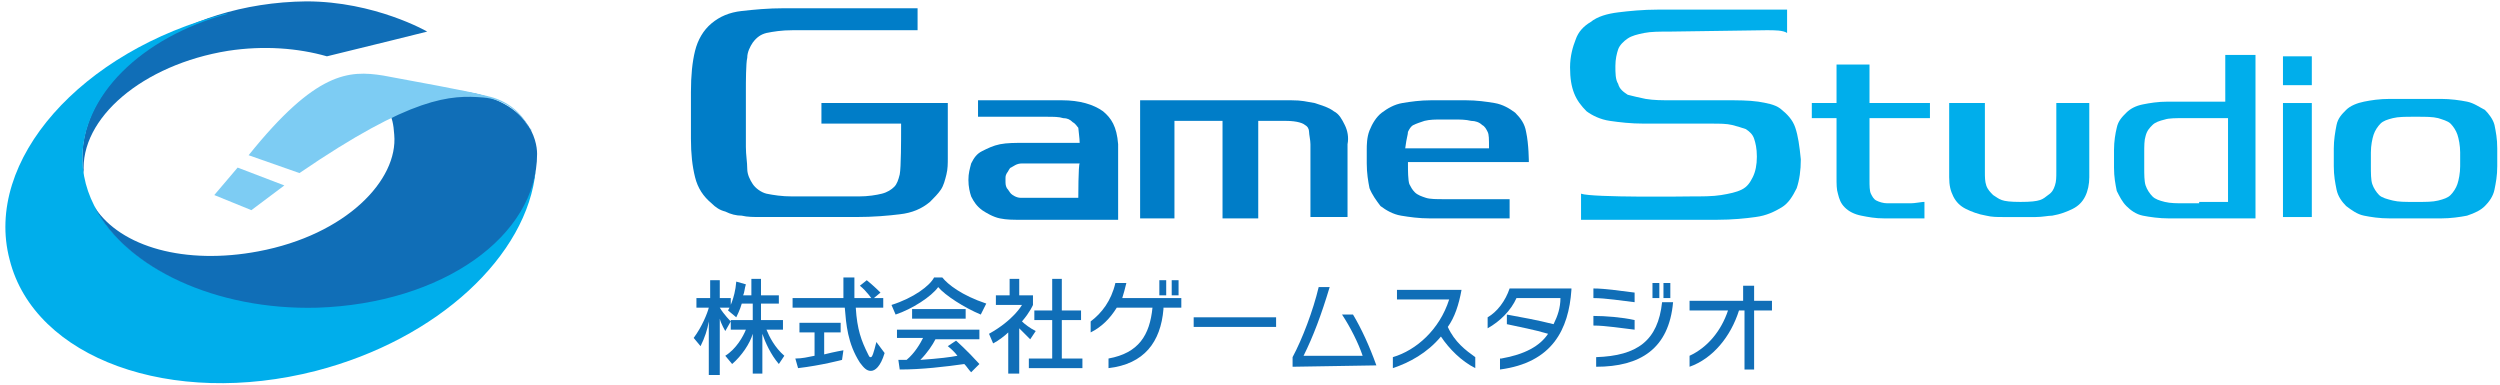 <?xml version="1.0" encoding="utf-8"?>
<!-- Generator: Adobe Illustrator 22.1.0, SVG Export Plug-In . SVG Version: 6.00 Build 0)  -->
<svg version="1.1" xmlns="http://www.w3.org/2000/svg" xmlns:xlink="http://www.w3.org/1999/xlink" x="0px"
	y="0px" viewBox="0 0 182 28" style="enable-background:new 0 0 182 28;" xml:space="preserve">
<style type="text/css">
	.st0{fill:#00AEEB;}
	.st1{fill:#007DC8;}
	.st2{fill:#106EB7;}
	.st3{fill:#7DCCF3;}
</style>
<g>
	<g>
		<g>
			<path class="st0" d="M149.7,7.5v5c0,0.4,0,0.7-0.1,1c-0.1,0.3-0.2,0.5-0.5,0.7c-0.4,0.3-0.5,0.5-2,0.5c-1.5,0-1.5-0.2-2-0.5
				c-0.2-0.2-0.4-0.4-0.5-0.7c-0.1-0.3-0.1-0.6-0.1-1v-5h-2.6v5.4c0,0.6,0.1,1,0.3,1.4c0.2,0.4,0.5,0.7,0.9,0.9
				c0.4,0.2,0.9,0.4,1.5,0.5c0.4,0.1,0.8,0.1,1.2,0.1c0.1,0,0.5,0,0.6,0c0.1,0,0.6,0,0.6,0c0,0,0.5,0,0.6,0c0.1,0,0.6,0,0.6,0
				c0.5,0,0.9-0.1,1.2-0.1c0.6-0.1,1.1-0.3,1.5-0.5c0.4-0.2,0.7-0.5,0.9-0.9c0.2-0.4,0.3-0.9,0.3-1.4V7.5H149.7z"/>
			<path class="st0" d="M157.9,15.9c-0.7,0-1.4-0.1-1.9-0.2c-0.5-0.1-0.9-0.4-1.2-0.7c-0.3-0.3-0.5-0.7-0.7-1.1
				c-0.1-0.5-0.2-1-0.2-1.7v-1.3c0-0.6,0.1-1.2,0.2-1.6c0.1-0.5,0.4-0.8,0.7-1.1c0.3-0.3,0.7-0.5,1.2-0.6c0.5-0.1,1.1-0.2,1.8-0.2
				h4.2l0-0.6V4h2.2v11.9H157.9z M160.1,14.7c0.6,0,2.1,0,2.1,0l0-6.1H159c-0.6,0-1.1,0-1.4,0.1c-0.4,0.1-0.7,0.2-0.9,0.4
				c-0.2,0.2-0.4,0.4-0.5,0.8c-0.1,0.3-0.1,0.7-0.1,1.3v1c0,0.5,0,1,0.1,1.3c0.1,0.3,0.3,0.6,0.5,0.8c0.2,0.2,0.5,0.3,0.9,0.4
				c0.4,0.1,0.9,0.1,1.4,0.1H160.1z"/>
			<rect x="166.2" y="7.5" class="st0" width="2.1" height="8.3"/>
			<path class="st0" d="M174,15.9c-0.8,0-1.4-0.1-1.9-0.2c-0.5-0.1-0.9-0.4-1.3-0.7c-0.3-0.3-0.6-0.7-0.7-1.2
				c-0.1-0.5-0.2-1-0.2-1.7v-1.3c0-0.6,0.1-1.2,0.2-1.7c0.1-0.5,0.4-0.8,0.7-1.1c0.3-0.3,0.8-0.5,1.3-0.6c0.5-0.1,1.1-0.2,1.9-0.2
				h3.7c0.7,0,1.4,0.1,1.9,0.2c0.5,0.1,0.9,0.4,1.3,0.6c0.3,0.3,0.6,0.7,0.7,1.1c0.1,0.5,0.2,1,0.2,1.7v1.3c0,0.7-0.1,1.2-0.2,1.7
				c-0.1,0.5-0.4,0.9-0.7,1.2c-0.3,0.3-0.7,0.5-1.3,0.7c-0.5,0.1-1.2,0.2-1.9,0.2H174z M176,14.7c0.6,0,1.1,0,1.5-0.1
				c0.4-0.1,0.7-0.2,0.9-0.4c0.2-0.2,0.4-0.5,0.5-0.8c0.1-0.3,0.2-0.8,0.2-1.3v-1c0-0.5-0.1-1-0.2-1.3c-0.1-0.3-0.3-0.6-0.5-0.8
				c-0.2-0.2-0.6-0.3-0.9-0.4c-0.4-0.1-0.9-0.1-1.5-0.1h-0.3c-0.6,0-1.1,0-1.5,0.1c-0.4,0.1-0.7,0.2-0.9,0.4
				c-0.2,0.2-0.4,0.5-0.5,0.8c-0.1,0.3-0.2,0.8-0.2,1.3v1c0,0.5,0,1,0.1,1.3c0.1,0.3,0.3,0.6,0.5,0.8c0.2,0.2,0.6,0.3,1,0.4
				c0.4,0.1,0.9,0.1,1.5,0.1H176z"/>
			<path class="st1" d="M80.3,8.1c-0.7-0.5-1.7-0.8-3-0.8h-6.1l0,1.2h5c0.5,0,0.9,0,1.2,0.1c0.3,0,0.5,0.1,0.7,0.3
				c0.2,0.1,0.3,0.3,0.4,0.4c0,0.1,0.1,0.8,0.1,1.1h-4c-0.7,0-1.3,0-1.8,0.1c-0.5,0.1-0.9,0.3-1.3,0.5c-0.4,0.2-0.6,0.5-0.8,0.9
				c-0.1,0.4-0.2,0.7-0.2,1.2c0,0.5,0.1,0.9,0.2,1.2c0.2,0.4,0.4,0.7,0.8,1c0.3,0.2,0.8,0.5,1.3,0.6c0.5,0.1,0.9,0.1,1.6,0.1h7v-5.5
				C81.3,9.2,80.9,8.6,80.3,8.1 M78.5,14.4c0,0-1.1,0-2,0h-1.1c-0.5,0-0.7,0-1.1,0c-0.3,0-0.6-0.2-0.7-0.3c-0.1-0.1-0.2-0.3-0.3-0.4
				c-0.1-0.2-0.1-0.3-0.1-0.6c0-0.3,0-0.3,0.1-0.5c0.1-0.1,0.2-0.4,0.3-0.4c0.2-0.1,0.4-0.3,0.8-0.3c0.3,0,0.8,0,1.3,0h2.9
				C78.5,12,78.5,14.4,78.5,14.4"/>
			<path class="st1" d="M97.9,9.1c-0.2-0.4-0.4-0.8-0.8-1c-0.4-0.3-0.8-0.4-1.4-0.6c-0.6-0.1-0.9-0.2-1.7-0.2l-11,0v8.6h2.5V8.8
				c0,0,0,0,0,0l3.5,0v7.1h2.6V8.8c0,0,0.9,0,2,0c0.9,0,1.3,0.2,1.4,0.3c0.2,0.1,0.3,0.3,0.3,0.5c0,0.2,0.1,0.6,0.1,0.9v5.3h2.7
				v-5.3C98.2,10,98.1,9.5,97.9,9.1z"/>
			<path class="st0" d="M130.7,9.3c-0.2-0.6-0.6-1-1.1-1.4c-0.4-0.3-1-0.4-1.6-0.5c-0.7-0.1-1.5-0.1-2.4-0.1h-3.9
				c-0.7,0-1.3,0-1.9-0.1c-0.5-0.1-0.9-0.2-1.3-0.3c-0.3-0.2-0.6-0.4-0.7-0.8c-0.2-0.3-0.2-0.8-0.2-1.3c0-0.5,0.1-0.9,0.2-1.2
				c0.1-0.3,0.4-0.6,0.7-0.8c0.3-0.2,0.7-0.3,1.2-0.4c0.5-0.1,1.1-0.1,1.9-0.1l7-0.1c0.6,0,1.2,0,1.5,0.2V0.7c-0.6,0-5.2,0-6,0h-3.4
				c-1.1,0-2.1,0.1-2.9,0.2c-0.8,0.1-1.5,0.3-2,0.7c-0.5,0.3-0.9,0.7-1.1,1.3c-0.2,0.5-0.4,1.2-0.4,2c0,0.8,0.1,1.4,0.3,1.9
				c0.2,0.5,0.5,0.9,0.9,1.3c0.4,0.3,1,0.6,1.7,0.7c0.7,0.1,1.5,0.2,2.5,0.2h4.9c0.6,0,1.1,0,1.5,0.1c0.4,0.1,0.7,0.2,1,0.3
				c0.3,0.2,0.5,0.4,0.6,0.7c0.1,0.3,0.2,0.7,0.2,1.3c0,0.6-0.1,1.1-0.3,1.5c-0.2,0.4-0.4,0.7-0.8,0.9c-0.4,0.2-0.9,0.3-1.5,0.4
				c-0.6,0.1-1.4,0.1-2.3,0.1c0,0-7.1,0.1-7.9-0.2V16h9.9c1.1,0,2.1-0.1,2.8-0.2c0.8-0.1,1.4-0.4,1.9-0.7c0.5-0.3,0.8-0.8,1.1-1.4
				c0.2-0.6,0.3-1.3,0.3-2.1C131,10.6,130.9,9.9,130.7,9.3"/>
			<path class="st0" d="M140,14.7c-0.1,0-0.6,0.1-0.9,0.1c-0.4,0-1.4,0-1.7,0c-0.3,0-0.6-0.1-0.8-0.2c-0.2-0.1-0.3-0.3-0.4-0.5
				c-0.1-0.2-0.1-0.6-0.1-1V8.6h4.4V7.5h-4.4V4.7h-2.4v2.8h-1.8v1.1h1.8v4.3c0,0.5,0,0.9,0.1,1.2c0.1,0.4,0.2,0.7,0.5,1
				c0.3,0.3,0.7,0.5,1.2,0.6c0.5,0.1,1,0.2,1.7,0.2c0.4,0,2.9,0,2.9,0V14.7z"/>
		</g>
		<path class="st1" d="M59.8,7.5v1.5h5.8v0.4c0,0.7,0,2.8-0.1,3.3c-0.1,0.4-0.2,0.7-0.4,0.9c-0.2,0.2-0.5,0.4-0.9,0.5
			c-0.4,0.1-1,0.2-1.7,0.2h-4.8c-0.8,0-1.4-0.1-1.9-0.2c-0.4-0.1-0.8-0.4-1-0.7c-0.2-0.3-0.4-0.7-0.4-1.1c0-0.5-0.1-1-0.1-1.6V6.6
			c0-0.6,0-2,0.1-2.4c0-0.4,0.2-0.8,0.4-1.1c0.3-0.4,0.6-0.6,1-0.7c0.5-0.1,1.1-0.2,1.9-0.2h9.1V0.6h-9.7c-1.2,0-2.2,0.1-3.1,0.2
			c-0.9,0.1-1.6,0.4-2.2,0.9c-0.6,0.5-1,1.2-1.2,2c-0.2,0.8-0.3,1.8-0.3,3v3.4c0,1.1,0.1,2,0.3,2.8c0.2,0.8,0.6,1.4,1.2,1.9
			c0.3,0.3,0.6,0.5,1,0.6c0.4,0.2,0.8,0.3,1.2,0.3c0.4,0.1,0.9,0.1,1.4,0.1c0.5,0,1,0,1.6,0h5.3c1.3,0,2.4-0.1,3.2-0.2
			c0.9-0.1,1.6-0.4,2.2-0.9c0.3-0.3,0.6-0.6,0.8-0.9c0.2-0.3,0.3-0.7,0.4-1.1c0.1-0.4,0.1-0.8,0.1-1.2c0-0.4,0-0.9,0-1.4V7.5H59.8z"
			/>
		<path class="st1" d="M110,14.5h-4.9c-0.5,0-1,0-1.3-0.1c-0.3-0.1-0.6-0.2-0.8-0.4c-0.2-0.2-0.3-0.4-0.4-0.6
			c-0.1-0.3-0.1-1-0.1-1.4v-0.2h8.8c0,0,0-1.3-0.2-2.2c-0.1-0.6-0.4-1-0.8-1.4c-0.4-0.3-0.9-0.6-1.5-0.7c-0.6-0.1-1.3-0.2-2.1-0.2
			h-2.5c-0.8,0-1.5,0.1-2.1,0.2c-0.6,0.1-1.1,0.4-1.5,0.7c-0.4,0.3-0.7,0.8-0.9,1.3c-0.2,0.5-0.2,1.1-0.2,1.4v1
			c0,0.7,0.1,1.3,0.2,1.8c0.2,0.5,0.5,0.9,0.8,1.3c0.4,0.3,0.9,0.6,1.5,0.7c0.6,0.1,1.3,0.2,2.1,0.2h5.8V14.5z M102.5,9.6
			c0.1-0.2,0.2-0.4,0.4-0.5c0.2-0.1,0.5-0.2,0.8-0.3c0.4-0.1,0.8-0.1,1.3-0.1h0.8c0.5,0,0.9,0,1.3,0.1c0.3,0,0.6,0.1,0.8,0.3
			c0.2,0.1,0.3,0.3,0.4,0.5c0.1,0.2,0.1,0.5,0.1,1.2h-6.1C102.4,10,102.5,9.8,102.5,9.6z"/>
	</g>
	<rect x="166.2" y="4.1" class="st0" width="2.1" height="2.1"/>
</g>
<g>
	<path class="st2" d="M16.6,3.7c2.6-0.4,5.1-0.2,7.2,0.4c2.9-0.7,7.3-1.8,7.3-1.8s-3.8-2.2-8.8-2.2C13.1,0.2,5.8,5.6,6,11.7
		c0,0.3,0,0.6,0.1,0.9C5.8,8.6,10.4,4.7,16.6,3.7z"/>
	<g>
		<g>
			<path class="st3" d="M38.6,9.3c0,0.1,0.1,0.1,0.1,0.2C38.6,9.5,38.6,9.4,38.6,9.3z"/>
		</g>
	</g>
	<g>
		<path class="st0" d="M22.9,22.3C13.8,22.5,6.2,17.8,6,11.7C5.9,7,10.3,2.7,16.6,1c-0.1,0-0.1,0-0.2,0C5.9,3.7-1.2,11.7,0.7,18.9
			C2.5,26.1,12.5,29.7,23,27c8.9-2.3,15.4-8.4,16-14.6C37.9,17.8,31.2,22,22.9,22.3z"/>
	</g>
	<path class="st2" d="M34,6.7c-2-0.3-4.1-0.4-7.4-0.5c1.7,1.6,2,2.1,2.1,3.6c0.3,3.3-3.5,7.3-9.9,8.5c-5.3,1-10-0.3-11.9-3.2
		c2.3,4.4,8.8,7.5,16.2,7.3c9.1-0.3,16-5.2,16-11.2C39.1,10.2,38.5,7.4,34,6.7z"/>
	<path class="st3" d="M27.9,5.5c-2.5-0.4-4.9-0.3-9.8,5.8l3.7,1.3C30,7,32.8,6.9,35.2,7.1c1.3,0.1,2.6,0.9,3.3,2.2
		c-0.5-1.1-1.6-2-3-2.3C34,6.6,30,5.9,27.9,5.5z"/>
	<polygon class="st3" points="17.3,12.2 15.6,14.2 18.3,15.3 20.7,13.5"/>
</g>
<g>
	<path class="st2" d="M51.6,27.2v-3.8c-0.1,0.6-0.3,1.2-0.6,1.8l-0.5-0.6c0.6-0.8,1-1.8,1.1-2.2h-0.9v-0.7h1v-1.3h0.7v1.3h0.8v0.7
		h-0.8c0.3,0.5,0.8,1,0.8,1l-0.4,0.7c0,0-0.3-0.5-0.4-0.9v4.1H51.6z M56.7,26.5c-0.6-0.7-1-1.6-1.2-2.2v2.9h-0.7v-2.9
		c-0.2,0.7-0.8,1.6-1.5,2.2l-0.5-0.6c0.8-0.5,1.3-1.4,1.5-1.9h-1.1v-0.7h1.6v-1.2H54c-0.1,0.4-0.4,1-0.4,1L53,22.6
		c0,0,0.5-0.8,0.6-2.1l0.7,0.2c-0.1,0.3-0.1,0.6-0.2,0.8h0.6v-1.2h0.7v1.2h1.3v0.6h-1.3v1.2h1.6V24h-1.2c0.2,0.5,0.6,1.3,1.3,1.9
		L56.7,26.5z"/>
	<path class="st2" d="M64.4,25.7c-0.3,1-0.7,1.3-1,1.3c-0.3,0-0.5-0.2-0.8-0.6c-0.9-1.4-1-2.8-1.1-4h-3.8v-0.7h3.7c0-0.5,0-1,0-1.5
		h0.8c0,0.5,0,1.1,0,1.5h2.1v0.7h-2c0.1,1.6,0.4,2.4,0.9,3.4c0.1,0.2,0.1,0.2,0.2,0.2c0.1,0,0.2-0.3,0.4-1.1L64.4,25.7z M61.3,26.2
		c0,0-1.5,0.4-3.2,0.6l-0.2-0.7c0.5,0,0.9-0.1,1.4-0.2v-1.7h-1.1v-0.7h3v0.7H60v1.6c0.8-0.2,1.4-0.3,1.4-0.3L61.3,26.2z M63.5,21.8
		c0,0-0.4-0.6-0.9-1l0.5-0.4c0.5,0.4,1,0.9,1,0.9L63.5,21.8z"/>
	<path class="st2" d="M71.4,22.9c-1.2-0.5-2.6-1.4-3.1-2c-0.5,0.7-1.9,1.6-3.1,2l-0.3-0.7c1.6-0.5,2.8-1.4,3.1-2h0.6
		c0.4,0.5,1.4,1.3,3.2,1.9L71.4,22.9z M70.7,27.1c-0.2-0.2-0.3-0.4-0.5-0.6c-1.4,0.2-3.1,0.4-4.7,0.4l-0.1-0.7c0.2,0,0.4,0,0.6,0
		c0.6-0.5,1-1.2,1.2-1.6h-1.9V24h6v0.7h-3.2c-0.2,0.4-0.6,1-1.1,1.5c1.4-0.1,2.2-0.2,2.7-0.3c-0.3-0.4-0.7-0.7-0.7-0.7l0.6-0.4
		c0,0,0.8,0.7,1.7,1.7L70.7,27.1z M66.4,23.2v-0.7h3.9v0.7H66.4z"/>
	<path class="st2" d="M73.4,27.2v-3c-0.2,0.2-0.7,0.6-1.1,0.8L72,24.3c1.8-1,2.4-2.1,2.4-2.1h-1.9v-0.7h1v-1.2h0.7v1.2h1v0.7
		c0,0-0.2,0.5-0.8,1.2c0.2,0.2,0.6,0.5,1,0.7l-0.4,0.6c-0.3-0.3-0.6-0.6-0.8-0.8v3.3H73.4z M74.9,26.8v-0.7h1.7v-2.8h-1.3v-0.7h1.3
		v-2.3h0.7v2.3h1.4v0.7h-1.4v2.8h1.5v0.7L74.9,26.8z"/>
	<path class="st2" d="M84.7,22.5c-0.2,2.4-1.4,4-4,4.3v-0.7c2.2-0.4,3-1.7,3.2-3.7h-2.6c-0.5,0.8-1.1,1.4-1.9,1.8v-0.8
		c0.8-0.6,1.5-1.5,1.8-2.8H82c-0.1,0.4-0.2,0.8-0.3,1.1H86v0.7H84.7z M84.4,21.5v-1.1h0.5v1.1H84.4z M85.3,21.5v-1.1h0.5v1.1H85.3z"
		/>
	<path class="st2" d="M86.9,23.8v-0.7h6v0.7H86.9z"/>
	<path class="st2" d="M94.1,26.7V26c0.7-1.3,1.5-3.4,1.9-5.1h0.8c-0.6,2-1.2,3.6-1.9,5h4.3c-0.3-0.9-0.9-2.1-1.5-3h0.8
		c0.6,1,1.2,2.3,1.7,3.7L94.1,26.7z"/>
	<path class="st2" d="M107.4,26.8c-1-0.5-1.9-1.4-2.5-2.3c-1,1.2-2.3,1.9-3.5,2.3V26c1.7-0.5,3.4-2,4.1-4.2h-3.8v-0.7h4.7
		c-0.2,1.1-0.5,2-1,2.7c0.5,1.1,1.3,1.7,2,2.2V26.8z"/>
	<path class="st2" d="M109.3,26.1c1.7-0.3,2.8-0.9,3.4-1.8c-1-0.3-2.1-0.5-3-0.7v-0.7c1.1,0.2,2.2,0.4,3.4,0.7
		c0.3-0.6,0.5-1.2,0.5-1.9h-3.2c-0.4,0.9-1.2,1.7-2.1,2.2v-0.8c0.7-0.4,1.3-1.2,1.6-2.1h4.5v0.1c-0.2,2.9-1.4,5.3-5.2,5.8V26.1z"/>
	<path class="st2" d="M119,24c-0.9-0.1-2.1-0.3-3-0.3V23c0.9,0,2.1,0.1,3,0.3V24z M119,22c-0.9-0.1-2.1-0.3-3-0.3V21
		c0.9,0,2.1,0.2,3,0.3V22z M121.8,22c-0.3,3.4-2.4,4.7-5.6,4.7V26c3-0.1,4.5-1.2,4.8-4H121.8z M120.3,21.7v-1.1h0.5v1.1H120.3z
		M121.1,21.7v-1.1h0.5v1.1H121.1z"/>
	<path class="st2" d="M127,26.9v-4.3h-0.4c-0.6,1.9-1.9,3.5-3.6,4.1v-0.8c1.3-0.6,2.3-1.8,2.8-3.3h-2.8v-0.7h3.9v-1.1h0.8v1.1h1.3
		v0.7h-1.3v4.3H127z"/>
</g>
</svg>

